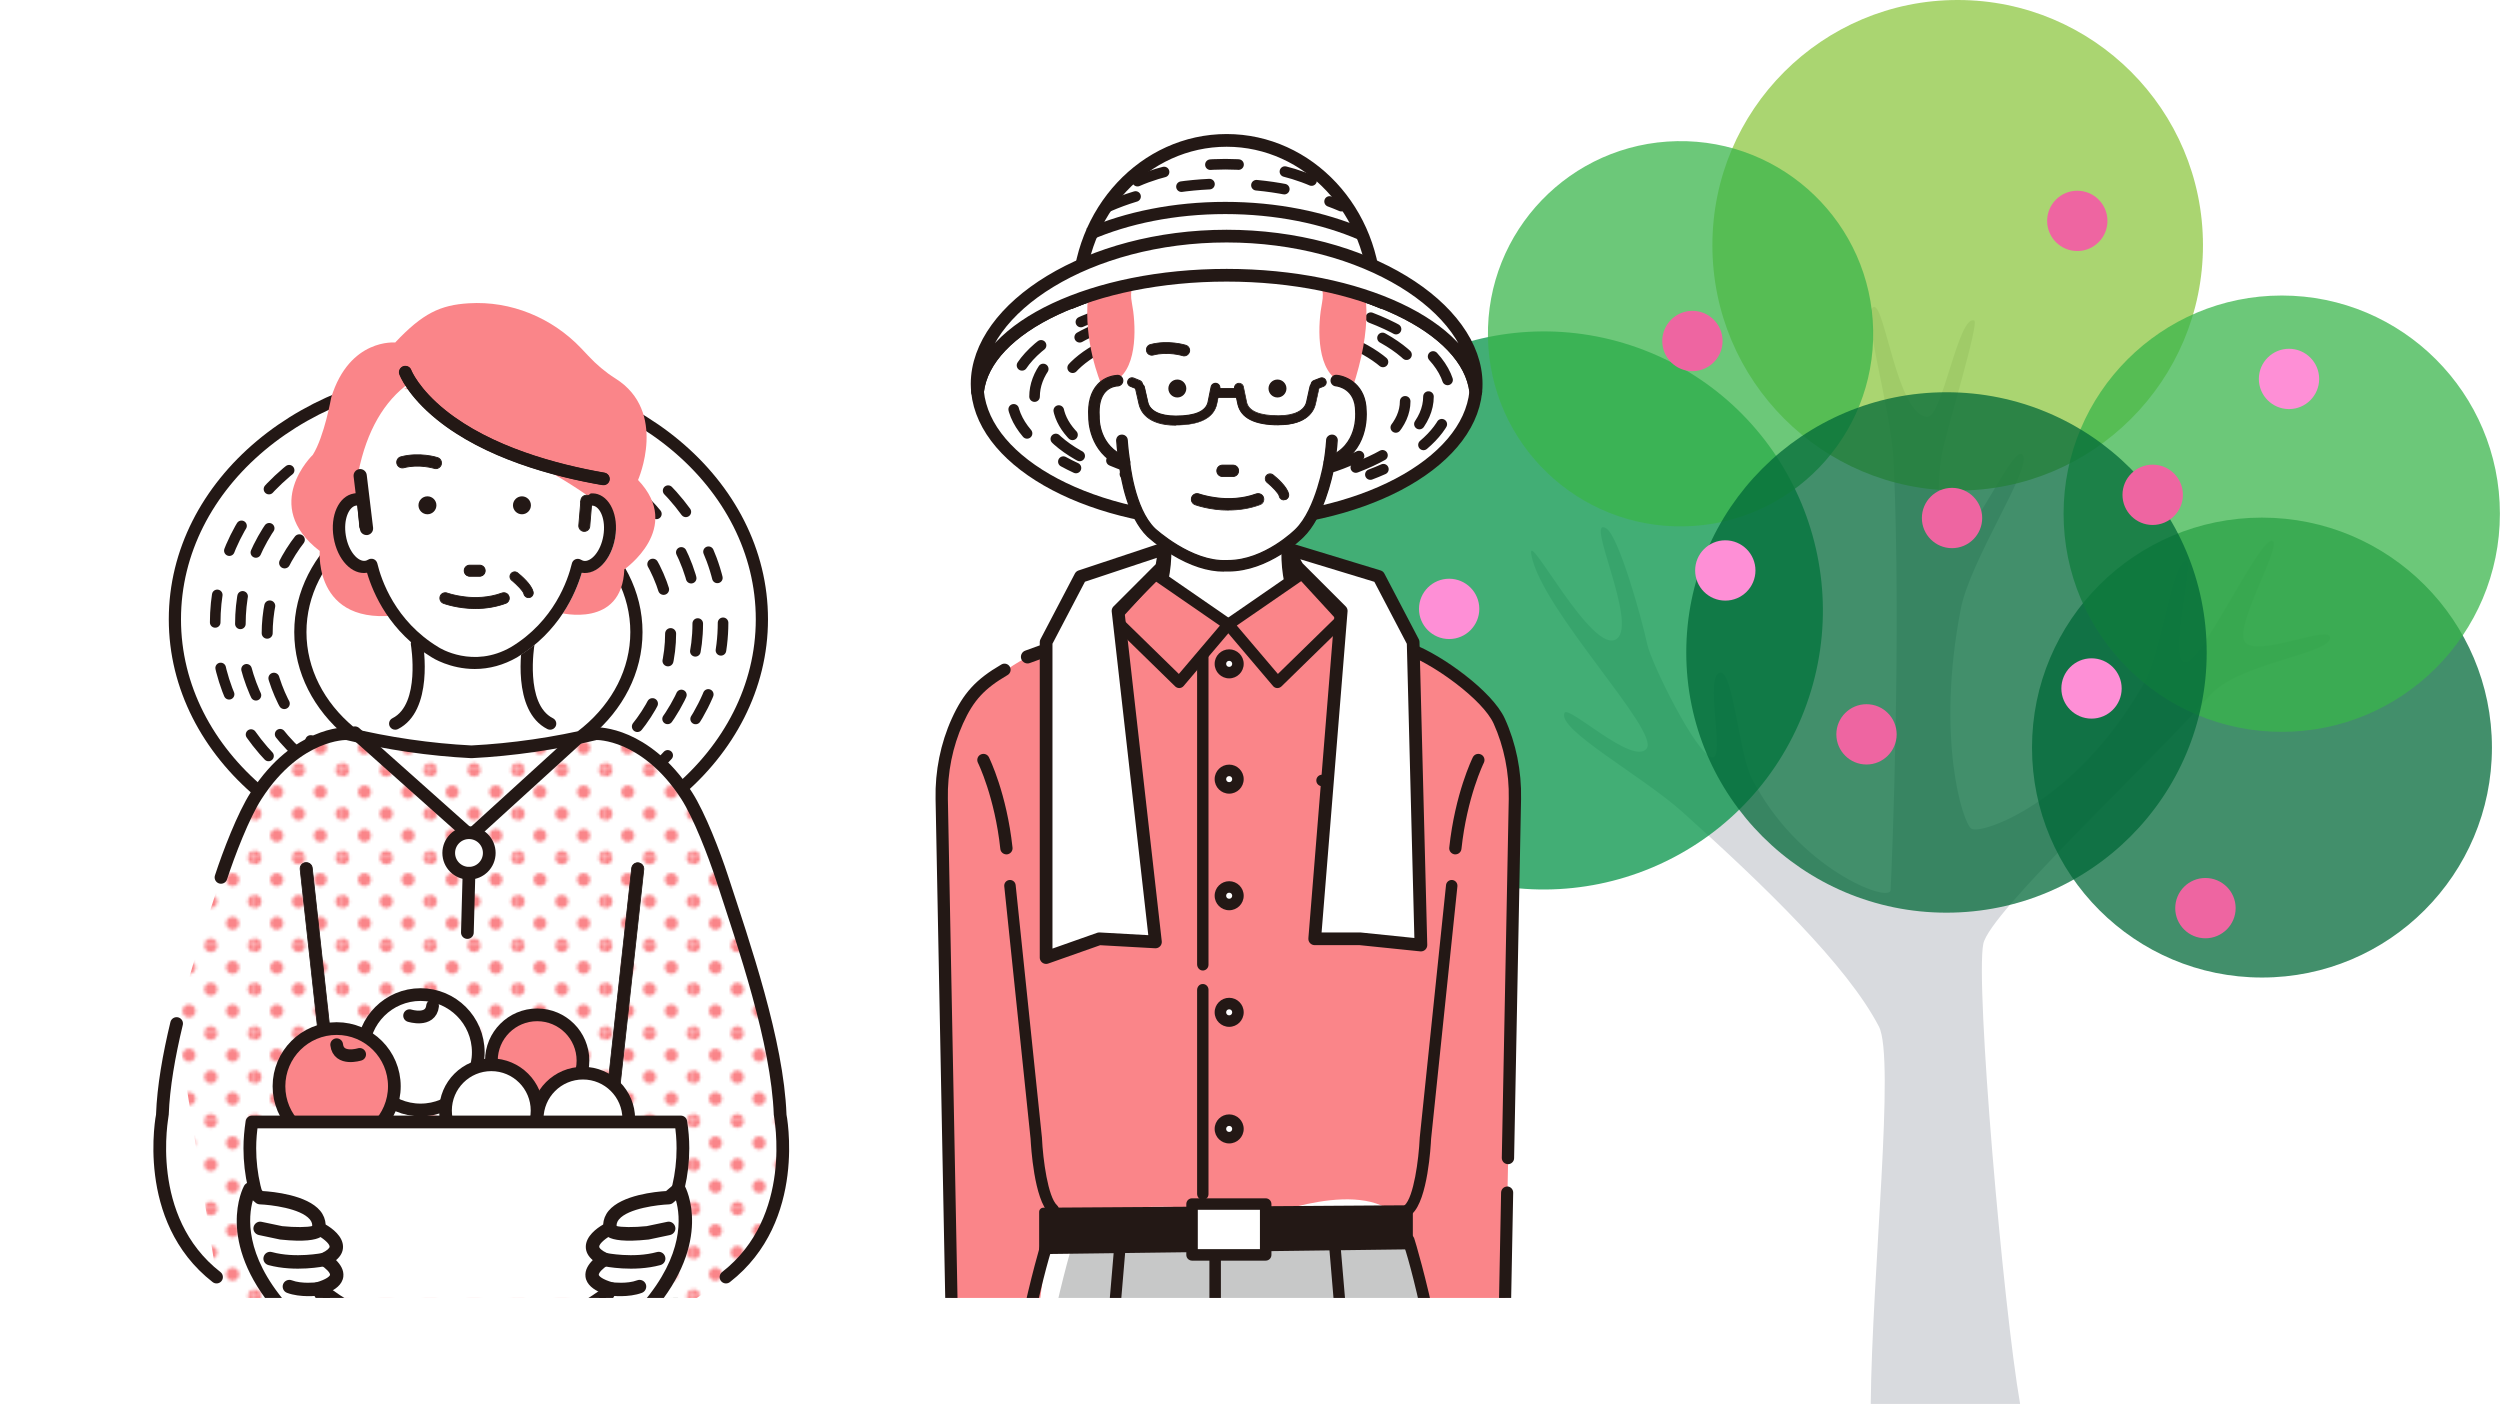 <?xml version="1.0" encoding="UTF-8"?><svg id="_レイヤー_2" xmlns="http://www.w3.org/2000/svg" xmlns:xlink="http://www.w3.org/1999/xlink" viewBox="0 0 247.87 139.21"><defs><style>.cls-1{fill:#009245;}.cls-2{stroke-width:1.21px;}.cls-2,.cls-3,.cls-4,.cls-5,.cls-6,.cls-7,.cls-8,.cls-9,.cls-10,.cls-11,.cls-12,.cls-13,.cls-14,.cls-15,.cls-16{stroke:#231815;}.cls-2,.cls-4,.cls-5,.cls-6,.cls-7,.cls-8,.cls-13,.cls-17,.cls-14,.cls-15,.cls-16{fill:none;}.cls-2,.cls-9,.cls-11{stroke-miterlimit:10;}.cls-18,.cls-3,.cls-10,.cls-11,.cls-12{fill:#fff;}.cls-3{stroke-width:1.21px;}.cls-3,.cls-4,.cls-5,.cls-6,.cls-7,.cls-8,.cls-10,.cls-12,.cls-13,.cls-14,.cls-15,.cls-16{stroke-linecap:round;stroke-linejoin:round;}.cls-19{fill:#8cc63f;}.cls-4{stroke-dasharray:0 0 2.91 4.84;}.cls-4,.cls-7,.cls-8,.cls-13,.cls-14,.cls-15,.cls-16{stroke-width:1.05px;}.cls-5{stroke-dasharray:0 0 2.72 4.53;stroke-width:1.09px;}.cls-6,.cls-9,.cls-10,.cls-11{stroke-width:1.26px;}.cls-20{fill:#dadbdb;}.cls-8{stroke-dasharray:0 0 2.79 4.66;}.cls-9,.cls-21{fill:#fa8589;}.cls-22{isolation:isolate;opacity:.74;}.cls-23{fill:#006837;}.cls-24{fill:#fe8fd6;}.cls-25{fill:#39b54a;}.cls-12{stroke-width:1.12px;}.cls-26{fill:#ee65a1;}.cls-27{clip-path:url(#clippath);}.cls-13{stroke-dasharray:0 0 2.74 4.56;}.cls-14{stroke-dasharray:0 0 2.8 4.66;}.cls-15{stroke-dasharray:0 0 2.75 4.59;}.cls-28{fill:#d8dade;}.cls-29{fill:#231815;}.cls-16{stroke-dasharray:0 0 2.74 4.56;}.cls-30{fill:#c7c8c8;}.cls-31{fill:url(#_新規パターンスウォッチ_7);}</style><clipPath id="clippath"><rect class="cls-17" y="4.84" width="167.2" height="123.85"/></clipPath><pattern id="_新規パターンスウォッチ_7" x="0" y="0" width="28.8" height="28.8" patternTransform="translate(-8187.54 -2698.95) scale(.3)" patternUnits="userSpaceOnUse" viewBox="0 0 28.8 28.8"><g><rect class="cls-17" x="0" y="0" width="28.8" height="28.8"/><path class="cls-21" d="M28.8,30.96c1.19,0,2.16-.97,2.16-2.16s-.97-2.16-2.16-2.16-2.16,.97-2.16,2.16,.97,2.16,2.16,2.16Z"/><path class="cls-21" d="M14.4,30.96c1.19,0,2.16-.97,2.16-2.16s-.97-2.16-2.16-2.16-2.16,.97-2.16,2.16,.97,2.16,2.16,2.16Z"/><path class="cls-21" d="M0,30.96c1.19,0,2.16-.97,2.16-2.16s-.97-2.16-2.16-2.16-2.16,.97-2.16,2.16,.97,2.16,2.16,2.16Z"/><path class="cls-21" d="M28.8,16.56c1.19,0,2.16-.97,2.16-2.16s-.97-2.16-2.16-2.16-2.16,.97-2.16,2.16,.97,2.16,2.16,2.16Z"/><path class="cls-21" d="M14.4,16.56c1.19,0,2.16-.97,2.16-2.16s-.97-2.16-2.16-2.16-2.16,.97-2.16,2.16,.97,2.16,2.16,2.16Z"/><path class="cls-21" d="M0,16.56c1.19,0,2.16-.97,2.16-2.16s-.97-2.16-2.16-2.16-2.16,.97-2.16,2.16,.97,2.16,2.16,2.16Z"/><path class="cls-21" d="M28.8,2.16c1.19,0,2.16-.97,2.16-2.16s-.97-2.16-2.16-2.16-2.16,.97-2.16,2.16,.97,2.16,2.16,2.16Z"/><path class="cls-21" d="M14.4,2.16c1.19,0,2.16-.97,2.16-2.16s-.97-2.16-2.16-2.16-2.16,.97-2.16,2.16,.97,2.16,2.16,2.16Z"/><path class="cls-21" d="M0,2.16c1.19,0,2.16-.97,2.16-2.16S1.19-2.16,0-2.16-2.16-1.19-2.16,0-1.19,2.16,0,2.16Z"/><path class="cls-21" d="M-14.4,2.16c1.19,0,2.16-.97,2.16-2.16s-.97-2.16-2.16-2.16-2.16,.97-2.16,2.16,.97,2.16,2.16,2.16Z"/><path class="cls-21" d="M-14.4,0"/><path class="cls-21" d="M7.2,23.76c1.19,0,2.16-.97,2.16-2.16s-.97-2.16-2.16-2.16-2.16,.97-2.16,2.16,.97,2.16,2.16,2.16Z"/><path class="cls-21" d="M21.6,23.76c1.19,0,2.16-.97,2.16-2.16s-.97-2.16-2.16-2.16-2.16,.97-2.16,2.16,.97,2.16,2.16,2.16Z"/><path class="cls-21" d="M7.2,9.36c1.19,0,2.16-.97,2.16-2.16s-.97-2.16-2.16-2.16-2.16,.97-2.16,2.16,.97,2.16,2.16,2.16Z"/><path class="cls-21" d="M21.6,9.36c1.19,0,2.16-.97,2.16-2.16s-.97-2.16-2.16-2.16-2.16,.97-2.16,2.16,.97,2.16,2.16,2.16Z"/><path class="cls-21" d="M-7.2,9.36c1.19,0,2.16-.97,2.16-2.16s-.97-2.16-2.16-2.16-2.16,.97-2.16,2.16,.97,2.16,2.16,2.16Z"/><path class="cls-21" d="M-7.2,7.2"/></g></pattern></defs><g id="_レイヤー_1-2"><g><path class="cls-28" d="M222.55,63.59c-1.02-1.66,4.07-10.08,2.65-9.98-1.42,.11-7.21,12.71-8.65,12-1.44-.71,1.14-10.2,.19-10.05-1.51,.24-2.37,9.04-4.33,12.45-6.73,11.68-16.02,14.78-16.95,14.15-.88-.58-3.53-9.05-1.05-21.79,.94-4.85,6.95-13.76,6.17-15.21-.84-1.55-5.1,8.68-6.65,8.18-2-.65-1.9-5.75-1.36-8.5,.43-2.21,3.7-12.85,3.17-13.06-1.57-.62-3.15,9.63-4.66,9.55-2.96-.16-4.18-11.04-5.28-10.9-1.38,.18,1.7,9.96,1.95,15.35,.77,17.06-.16,39.75-.3,42.47-.07,1.35-9.25-2.13-13.78-11.13-1.25-2.49-1.82-10.49-3.08-10.44-1.71,.07,.53,8.65-.85,8.4-1.56-.29-6.01-9.3-6.42-11.21-.55-2.59-2.82-10.71-4.06-11.48-2.21-1.37,3.14,9.35,1.05,10.94-2.39,1.82-9.01-11.2-8.48-8.31,1,5.46,12.78,17.47,11.43,19.2-1.35,1.73-7.75-4.35-8.14-3.54-.79,1.64,7.64,6.19,11.74,9.87,8,7.19,16.28,15.16,19.43,21.23,1.63,3.14-.69,24.5-.81,37.4,.02,0,.04,.01,.06,.02h14.75c-1.68-9.62-4.45-41.64-3.65-45.62,.62-3.12,16.43-17.77,22.48-24.63,2.83-3.21,11.68-4.04,11.91-5.67,.21-1.52-7.41,2.07-8.49,.3Z"/><g class="cls-22"><path class="cls-19" d="M194.1,0c-13.43,0-24.32,10.89-24.32,24.32s10.89,24.32,24.32,24.32,24.32-10.89,24.32-24.32S207.53,0,194.1,0Z"/></g><g class="cls-22"><path class="cls-23" d="M224.27,51.32c-12.59,0-22.8,10.21-22.8,22.8s10.21,22.8,22.8,22.8,22.8-10.21,22.8-22.8-10.21-22.8-22.8-22.8Z"/></g><g class="cls-22"><circle class="cls-1" cx="153.07" cy="60.53" r="27.66" transform="translate(38.57 178.78) rotate(-67.5)"/></g><g class="cls-22"><path class="cls-25" d="M226.23,29.3c-11.95,0-21.63,9.69-21.63,21.63s9.69,21.63,21.63,21.63,21.63-9.69,21.63-21.63-9.69-21.63-21.63-21.63Z"/></g><g class="cls-22"><circle class="cls-25" cx="166.62" cy="33.09" r="19.1" transform="translate(-.58 3.09) rotate(-1.06)"/></g><g class="cls-22"><path class="cls-23" d="M192.99,38.89c-14.25,0-25.8,11.55-25.8,25.8s11.55,25.8,25.8,25.8,25.8-11.55,25.8-25.8-11.55-25.8-25.8-25.8Z"/></g><path class="cls-26" d="M213.43,46.07c-1.65,0-2.99,1.34-2.99,2.99s1.34,2.99,2.99,2.99,3-1.34,3-2.99-1.34-2.99-3-2.99Z"/><path class="cls-26" d="M218.66,87.05c-1.65,0-2.99,1.34-2.99,2.99s1.34,2.99,2.99,2.99,3-1.34,3-2.99-1.34-2.99-3-2.99Z"/><path class="cls-26" d="M193.54,48.37c-1.65,0-2.99,1.34-2.99,2.99s1.34,2.99,2.99,2.99,2.99-1.34,2.99-2.99-1.34-2.99-2.99-2.99Z"/><path class="cls-26" d="M167.8,30.82c-1.65,0-2.99,1.34-2.99,2.99s1.34,2.99,2.99,2.99,2.99-1.34,2.99-2.99-1.34-2.99-2.99-2.99Z"/><path class="cls-26" d="M205.96,18.91c-1.65,0-2.99,1.34-2.99,2.99s1.34,2.99,2.99,2.99,2.99-1.34,2.99-2.99-1.34-2.99-2.99-2.99Z"/><path class="cls-26" d="M185.06,69.82c-1.65,0-2.99,1.34-2.99,2.99s1.34,2.99,2.99,2.99,2.99-1.34,2.99-2.99-1.34-2.99-2.99-2.99Z"/><path class="cls-24" d="M226.95,34.58c-1.65,0-2.99,1.34-2.99,2.99s1.34,2.99,2.99,2.99,2.99-1.34,2.99-2.99-1.34-2.99-2.99-2.99Z"/><path class="cls-24" d="M143.68,57.38c-1.65,0-2.99,1.34-2.99,2.99s1.34,2.99,2.99,2.99,2.99-1.34,2.99-2.99-1.34-2.99-2.99-2.99Z"/><path class="cls-24" d="M171.06,53.57c-1.65,0-2.99,1.34-2.99,2.99s1.34,2.99,2.99,2.99,2.99-1.34,2.99-2.99-1.34-2.99-2.99-2.99Z"/><path class="cls-24" d="M207.37,65.27c-1.65,0-2.99,1.34-2.99,2.99s1.34,2.99,2.99,2.99,2.99-1.34,2.99-2.99-1.34-2.99-2.99-2.99Z"/></g><g class="cls-27"><g><g><path class="cls-10" d="M121.62,27.28c-13.19,0-23.97,5.12-24.7,11.56,.73,7.22,11.5,12.95,24.7,12.95s23.97-5.73,24.7-12.95c-.73-6.45-11.5-11.56-24.7-11.56Z"/><g><path class="cls-7" d="M106.68,46.4c-.43-.2-.85-.41-1.25-.63"/><path class="cls-15" d="M101.83,42.97c-.98-1.15-1.51-2.39-1.51-3.7,0-5.57,9.73-10.08,21.74-10.08s21.74,4.51,21.74,10.08c0,2.34-1.72,4.49-4.59,6.2"/><path class="cls-7" d="M137.16,46.52c-.41,.19-.85,.36-1.29,.53"/></g><path class="cls-4" d="M141.63,39.32c0,5.01-8.76,9.08-19.57,9.08-25.98-.5-25.98-17.66,0-18.15,10.81,0,19.57,4.06,19.57,9.08h0Z"/><path class="cls-14" d="M139.32,39.79c0,4.42-7.73,8.01-17.27,8.01-22.91-.44-22.91-15.57,0-16.01,9.54,0,17.27,3.58,17.27,8.01h0Z"/><g><path class="cls-18" d="M124.81,71.13c3.25-.17,11.83-7.13,11.83-7.13l-8.47-4.63c-1.9-4.95-1.02-10.48-1.02-10.48l-5.56,3.4-5.56-3.4s.88,5.53-1.02,10.48l-6.28,3.27-1.64,.85s-1.03,2.62,2.22,2.79l2.36,1.62c4.14,1.91,6.16,2.21,6.2,2.21,.05,0,3.82,.15,3.87,.15l3.08,.88Z"/><path class="cls-29" d="M112.94,61.37c-.22,0-.44-.12-.54-.34-.15-.3-.03-.67,.27-.82,1.6-.8,2.08-2.91,2.21-4.54,.14-1.86-.14-3.53-.14-3.55-.06-.33,.17-.65,.5-.7,.33-.06,.65,.17,.7,.5,.05,.3,1.23,7.42-2.72,9.38-.09,.04-.18,.06-.27,.06Z"/><path class="cls-29" d="M130.24,61.64c-.09,0-.18-.02-.27-.06-3.95-1.97-2.77-9.08-2.72-9.38,.06-.33,.37-.55,.7-.5,.33,.06,.55,.37,.5,.7-.01,.07-1.08,6.52,2.06,8.09,.3,.15,.42,.51,.27,.82-.11,.21-.32,.34-.54,.34Z"/><path class="cls-18" d="M139.64,122.98l-16.7-.44v-.06l-1.15,.03-1.15-.03v.06l-16.7,.44s-4.5,15.09-3,21.09l2.39,27.64,.15,1.7,.2,2.3,.77,8.88,5.5,52.14s6,2,11-.5l-.19-22.25-.02-1.71-.02-1.53-.28-25.65,1.35-22.24,1.35,22.24-.5,51.14c5,2.5,11,.5,11,.5l4.81-46.13,.22-1.9,.13-1.13,.34-2.98,3.5-40.52c1.5-6-3-21.09-3-21.09Z"/><path class="cls-30" d="M139.64,122.98l-16.7-.44v-.06l-1.15,.03-1.15-.03v.06l-14.21,.44s-4.5,15.09-3,21.09l2.39,27.64,.15,1.7,.2,2.3,.77,8.88,5.5,52.14s3.51,2,8.51-.5l-.19-22.25-.02-1.71-.02-1.53-.28-25.65,1.35-22.24,1.35,22.24-.5,51.14c5,2.5,11,.5,11,.5l4.81-46.13,.22-1.9,.13-1.13,.34-2.98,3.5-40.52c1.5-6-3-21.09-3-21.09Z"/><path class="cls-21" d="M148.64,71.49c-.25-.54-.53-1.09-.84-1.61-.2-.36-.45-.74-.76-1.13-.01-.01-.02-.03-.03-.04-.02-.02-.04-.05-.06-.07-.35-.45-.74-.86-1.16-1.21-1.64-1.47-4.22-2.92-8.24-3.96l-3.8-1.9s-3.58,.36-11.95,.36-11.64-.36-11.64-.36l-3.8,1.9-2.84,1.07c-2.89,.65-7.5,4.58-8.58,6.96-1.1,2.42-1.61,5.06-1.56,7.72l1.28,66.14c3.8,3.04,6.28,1.33,6.28,1.33l2.98-24.31c6.95-4.98,21.09-1.63,21.09-1.63,0,0,10.65-4.36,13.91,.35,.11,.16,4.1,16.53,4,16.69l-.69,9.22s2.9,1.4,6.71-1.65l1.28-66.14c.05-2.66-.46-5.3-1.56-7.72Z"/><path class="cls-29" d="M100.43,146.18c-.75,.15-2.77,.33-5.18-1.16l-1.27-65.82c-.05-2.6,.47-5.18,1.5-7.46,1.04-2.3,2.12-3.47,4.42-4.81,.29-.17,.39-.54,.22-.83-.17-.29-.54-.39-.83-.22-2.53,1.47-3.77,2.83-4.92,5.36-1.11,2.44-1.67,5.21-1.61,7.98l1.28,66.14c0,.2,.11,.38,.27,.49,1.99,1.32,3.8,1.63,5.05,1.63,1.04,0,1.69-.21,1.75-.23,.2-.06,.34-.22,.4-.42l-1.09-.66Z"/><path class="cls-29" d="M149.45,117.64c-.34,0-.61,.26-.62,.6l-.52,26.78c-1.78,1.07-4.54,1.31-5.64,1.36l-1.06,.77c.07,.27,.31,.46,.59,.46,.18,0,4.53-.02,7.05-1.76,.16-.11,.26-.29,.26-.49l.52-27.11c0-.34-.26-.61-.6-.62Z"/><path class="cls-29" d="M149.51,115.42s0,0-.01,0c-.34,0-.6-.28-.6-.62l.69-35.6c.05-2.6-.47-5.18-1.5-7.46-1.07-2.36-5.83-5.77-8.37-6.73-.31-.12-.47-.47-.35-.78,.12-.31,.47-.47,.78-.35,2.78,1.06,7.8,4.62,9.05,7.37,1.11,2.44,1.67,5.2,1.61,7.98l-.69,35.6c0,.33-.28,.6-.61,.6Z"/><path class="cls-29" d="M144.3,84.71s-.04,0-.07,0c-.33-.04-.58-.34-.54-.67,.58-5.37,2.27-8.81,2.34-8.96,.15-.3,.51-.42,.82-.27,.3,.15,.42,.51,.27,.82-.02,.03-1.67,3.4-2.22,8.54-.03,.31-.3,.54-.6,.54Z"/><path class="cls-29" d="M100.62,140.85s-.09,0-.14-.02l-4.28-1.01c-.33-.08-.53-.41-.45-.73,.08-.33,.41-.53,.73-.45l4.28,1.01c.33,.08,.53,.41,.45,.73-.07,.28-.32,.47-.59,.47Z"/><path class="cls-29" d="M144.49,140.63c-.29,0-.55-.21-.6-.51-.05-.33,.18-.64,.51-.69l4.06-.63c.33-.05,.64,.18,.69,.51,.05,.33-.18,.64-.51,.69l-4.06,.63s-.06,0-.09,0Z"/><g><polygon class="cls-21" points="129.09 56.88 121.79 61.92 126.66 67.65 133.16 61.3 129.09 56.88"/><path class="cls-29" d="M126.66,68.22s-.02,0-.03,0c-.16,0-.31-.08-.41-.2l-4.87-5.74c-.1-.12-.15-.28-.13-.44,.02-.16,.11-.3,.24-.39l7.3-5.04c.23-.16,.55-.13,.74,.08l4.07,4.43c.21,.23,.2,.58-.02,.79l-6.5,6.35c-.11,.1-.25,.16-.4,.16Zm-4.03-6.19l4.07,4.79,5.67-5.54-3.36-3.66-6.38,4.4Z"/></g><path class="cls-29" d="M101.88,65.78c-.27,0-.52-.17-.62-.43-.12-.34,.05-.72,.39-.84l6.84-2.49c.34-.12,.72,.05,.84,.39,.12,.34-.05,.72-.39,.84l-6.84,2.49c-.07,.03-.15,.04-.22,.04Z"/><path class="cls-29" d="M139.36,64.88c-.08,0-.16-.02-.24-.05l-4.28-1.71c-.34-.13-.5-.52-.37-.85,.13-.34,.52-.5,.85-.37l4.28,1.71c.34,.13,.5,.52,.37,.85-.1,.26-.35,.41-.61,.41Z"/><path class="cls-29" d="M119.18,96.22c-.29-.04-.49-.32-.49-.61V63.07c0-.28,.19-.55,.47-.59,.36-.06,.66,.22,.66,.56v32.62c0,.34-.3,.61-.65,.56Z"/><path class="cls-29" d="M119.18,118.97c-.29-.04-.49-.32-.49-.61v-20.2c0-.28,.19-.55,.47-.59,.36-.06,.66,.22,.66,.56v20.27c0,.34-.3,.61-.65,.56Z"/><path class="cls-29" d="M139.94,76.81h-8.86c-.31,0-.57,.25-.57,.57s.25,.57,.57,.57h8.86c.31,0,.57-.25,.57-.57s-.25-.57-.57-.57Z"/><path class="cls-29" d="M104.09,181.31c-.31,0-.58-.24-.61-.56l-3.16-36.58c-1.49-6.13,2.85-20.91,3.03-21.41,.09-.23,.31-.39,.55-.39l16.44-.43c.09-.05,.19-.07,.3-.07l1.14,.03,1.14-.03c.1,0,.2,.02,.3,.07l16.44,.43c.25,0,.47,.16,.55,.39,.19,.5,4.53,15.28,3.03,21.41l-1.94,22.5c-.03,.33-.32,.58-.66,.55-.33-.03-.58-.32-.55-.66l1.95-22.54s0-.06,.02-.1c1.29-5.16-2.1-18.27-2.84-20.35l-16.29-.43c-.08,0-.16-.02-.23-.05l-.89,.02s-.02,0-.03,0l-.89-.02c-.07,.03-.15,.05-.23,.05l-16.29,.43c-.74,2.08-4.13,15.19-2.84,20.35,0,.03,.01,.06,.02,.1l3.17,36.63c.03,.33-.22,.63-.55,.66-.02,0-.04,0-.05,0Z"/><g><polygon class="cls-29" points="103.44 120.16 139.65 119.92 139.65 123.45 103.44 123.92 103.44 120.16"/><path class="cls-29" d="M103.44,124.33c-.11,0-.22-.04-.29-.12-.08-.08-.12-.19-.12-.3v-3.75c0-.23,.19-.42,.42-.42l36.21-.24c.11,0,.22,.04,.3,.12,.08,.08,.12,.19,.12,.3v3.53c0,.23-.18,.42-.41,.42l-36.21,.47h0Zm.42-3.76v2.91l35.37-.46v-2.69l-35.37,.24Z"/></g><g><rect class="cls-18" x="118.19" y="119.38" width="7.3" height="5.04"/><path class="cls-29" d="M125.49,124.99h-7.3c-.31,0-.57-.25-.57-.57v-5.04c0-.31,.25-.57,.57-.57h7.3c.31,0,.57,.25,.57,.57v5.04c0,.31-.25,.57-.57,.57Zm-6.73-1.14h6.16v-3.9h-6.16v3.9Z"/></g><path class="cls-29" d="M110.57,164.25c-.3,0-.55-.23-.57-.53l-1.22-20.16s0-.06,0-.08l1.74-20.47c.03-.31,.3-.54,.61-.52,.31,.03,.54,.3,.52,.61l-1.73,20.43,1.21,20.12c.02,.31-.22,.58-.53,.6-.01,0-.02,0-.03,0Z"/><path class="cls-29" d="M132.82,164.25s-.02,0-.03,0c-.31-.02-.55-.29-.53-.6l1.21-20.12-1.73-20.43c-.03-.31,.21-.59,.52-.61,.32-.03,.59,.21,.61,.52l1.74,20.47s0,.06,0,.08l-1.22,20.16c-.02,.3-.27,.53-.57,.53Z"/><path class="cls-29" d="M120.48,138c-.31,0-.57-.25-.57-.57v-12.47c0-.31,.25-.57,.57-.57s.57,.25,.57,.57v12.47c0,.31-.25,.57-.57,.57Z"/><path class="cls-29" d="M139.65,120.49c-.15,0-.31-.06-.42-.18-.21-.23-.2-.59,.03-.8,.91-.83,1.4-4.52,1.5-6.65,0-.01,0-.02,0-.03l2.61-25.07c.03-.31,.31-.54,.62-.51,.31,.03,.54,.31,.51,.62l-2.61,25.05c-.03,.69-.33,6.01-1.87,7.42-.11,.1-.25,.15-.38,.15Z"/><path class="cls-29" d="M99.78,84.71s.04,0,.07,0c.33-.04,.58-.34,.54-.67-.58-5.37-2.27-8.81-2.34-8.96-.15-.3-.51-.42-.82-.27-.3,.15-.42,.51-.27,.82,.02,.03,1.67,3.4,2.22,8.54,.03,.31,.3,.54,.6,.54Z"/><path class="cls-29" d="M104.43,120.49c-.14,0-.27-.05-.38-.15-1.54-1.41-1.83-6.73-1.87-7.42l-2.61-25.05c-.03-.31,.19-.59,.51-.62,.31-.03,.59,.19,.62,.51l2.61,25.07s0,.02,0,.03c.1,2.13,.59,5.81,1.5,6.65,.23,.21,.25,.57,.03,.8-.11,.12-.27,.18-.42,.18Z"/><g><path class="cls-18" d="M122.74,65.82c0,.48-.39,.87-.87,.87s-.87-.39-.87-.87,.39-.87,.87-.87,.87,.39,.87,.87Z"/><path class="cls-29" d="M121.87,67.26c-.79,0-1.44-.64-1.44-1.44s.65-1.44,1.44-1.44,1.44,.64,1.44,1.44-.65,1.44-1.44,1.44Zm0-1.74c-.17,0-.3,.13-.3,.3s.13,.3,.3,.3,.3-.13,.3-.3-.13-.3-.3-.3Z"/></g><g><path class="cls-18" d="M122.74,77.25c0,.48-.39,.87-.87,.87s-.87-.39-.87-.87,.39-.87,.87-.87,.87,.39,.87,.87Z"/><path class="cls-29" d="M121.87,78.69c-.79,0-1.44-.64-1.44-1.44s.65-1.44,1.44-1.44,1.44,.64,1.44,1.44-.65,1.44-1.44,1.44Zm0-1.74c-.17,0-.3,.13-.3,.3s.13,.3,.3,.3,.3-.13,.3-.3-.13-.3-.3-.3Z"/></g><g><circle class="cls-18" cx="121.87" cy="88.81" r=".87"/><path class="cls-29" d="M121.87,90.25c-.79,0-1.44-.64-1.44-1.44s.65-1.44,1.44-1.44,1.44,.64,1.44,1.44-.65,1.44-1.44,1.44Zm0-1.74c-.17,0-.3,.13-.3,.3s.13,.3,.3,.3,.3-.13,.3-.3-.13-.3-.3-.3Z"/></g><g><path class="cls-18" d="M122.74,100.37c0,.48-.39,.87-.87,.87s-.87-.39-.87-.87,.39-.87,.87-.87,.87,.39,.87,.87Z"/><path class="cls-29" d="M121.87,101.81c-.79,0-1.44-.64-1.44-1.44s.65-1.44,1.44-1.44,1.44,.64,1.44,1.44-.65,1.44-1.44,1.44Zm0-1.74c-.17,0-.3,.13-.3,.3s.13,.3,.3,.3,.3-.13,.3-.3-.13-.3-.3-.3Z"/></g><g><circle class="cls-18" cx="121.87" cy="111.93" r=".87"/><path class="cls-29" d="M121.87,113.37c-.79,0-1.44-.64-1.44-1.44s.65-1.44,1.44-1.44,1.44,.64,1.44,1.44-.65,1.44-1.44,1.44Zm0-1.74c-.17,0-.3,.13-.3,.3s.13,.3,.3,.3,.3-.13,.3-.3-.13-.3-.3-.3Z"/></g><g><polygon class="cls-21" points="114.49 56.88 121.79 61.92 116.92 67.65 110.42 61.3 114.49 56.88"/><path class="cls-29" d="M116.92,68.22c-.15,0-.29-.06-.4-.16l-6.5-6.35c-.22-.21-.23-.57-.02-.79l4.07-4.43c.19-.21,.51-.24,.74-.08l7.3,5.04c.13,.09,.22,.23,.24,.39,.02,.16-.03,.32-.13,.44l-4.87,5.74c-.1,.12-.25,.19-.41,.2,0,0-.02,0-.03,0Zm-5.71-6.94l5.67,5.54,4.07-4.79-6.38-4.4-3.36,3.66Z"/></g><path class="cls-21" d="M133.91,25.29c-2.01-2.92-5.24-3.44-6.11-3.52-2.63-2.99-6.3-3.94-10.36-2.67-4.96,1.56-9.16,6.09-9.57,10.33-.43,4.5,1.18,8.35,1.37,8.8,.96,3.69,1.09,4.53,1.1,4.57,.01,.09,.06,.18,.12,.25l8.52,9.28c.09,.1,.22,.15,.35,.15,.09,0,.17-.02,.25-.07l8.14-5.05c.1-.06,.17-.15,.2-.26,.65-2,3.77-5.95,4.02-6.27,.14-.14,.38-.3,.64-.47,.69-.46,1.54-1.04,1.52-1.89,1.91-5.77,1.84-10.2-.21-13.18Z"/><path class="cls-18" d="M132.6,37.69c-2.18-1.36-1.91-5.71-1.52-7.68,.92-4.66-6.76-4.71-9.43-4.65-2.66-.07-10.35-.02-9.43,4.65,.39,1.97,.65,6.31-1.52,7.68-.44-.16-2.1-.51-1.88,3.11,0,0,.51,5.47,2.67,5.01,0,0-.06,4.33,2.16,6.49,0,0,4.24,3.99,8,3.79,3.76,.2,7.7-3.55,7.7-3.55,2.22-2.17,2.46-6.73,2.46-6.73,2.16,.46,2.67-5.01,2.67-5.01,.22-3.62-1.44-3.26-1.88-3.11Z"/><g><path class="cls-29" d="M121.33,56.61c-1.57,0-3.29-.56-5.12-1.66-1.44-.87-2.39-1.76-2.43-1.79-2.03-1.98-2.63-5.86-2.77-6.99-3-1.35-3.06-4.45-3.05-4.82-.09-1.41,.21-2.5,.9-3.23,.83-.88,1.9-.88,1.95-.89,.28,0,.51,.23,.51,.51,0,.28-.23,.51-.51,.51-.03,0-.7,.02-1.21,.57-.48,.52-.69,1.35-.61,2.47,0,.02,0,.04,0,.06,0,.12-.09,2.9,2.69,3.98,.18,.07,.31,.24,.32,.43,0,.05,.43,4.64,2.49,6.65,.03,.03,3.64,3.35,7.14,3.17,.01,0,.02,0,.04,0,.03,0,.07,0,.1,0,3.6,0,6.68-3.05,6.71-3.08,2.08-2.03,2.83-6.72,2.84-6.77,.03-.19,.16-.34,.34-.4,3.09-1.09,2.78-4.44,2.77-4.48,0-.02,0-.04,0-.05,0-2.28-1.77-2.53-1.97-2.56-.28-.03-.48-.28-.46-.56,.03-.28,.27-.49,.55-.46,1,.09,2.89,.96,2.9,3.55,.03,.39,.2,4.02-3.17,5.41-.21,1.12-1.06,5.07-3.08,7.04-.13,.13-3.4,3.38-7.42,3.38-.03,0-.07,0-.1,0-.11,0-.22,0-.33,0Z"/><path class="cls-29" d="M121.33,56.68c-1.58,0-3.32-.56-5.15-1.67-1.41-.85-2.34-1.71-2.44-1.8-2.02-1.97-2.64-5.8-2.79-6.99-3.01-1.38-3.06-4.52-3.06-4.87-.09-1.43,.22-2.53,.92-3.28,.79-.84,1.8-.9,1.99-.91,.32,0,.58,.26,.58,.58,0,.32-.26,.57-.58,.58-.03,0-.67,.02-1.16,.55-.47,.51-.67,1.32-.6,2.42,0,.02,0,.04,0,.07,0,.12-.09,2.85,2.65,3.91,.2,.08,.35,.27,.37,.49,0,.05,.44,4.63,2.47,6.61,.03,.03,3.63,3.33,7.09,3.15,.01,0,.03,0,.04,0h.1c3.59,0,6.63-3.03,6.66-3.06,2.04-1.99,2.81-6.69,2.82-6.73,.03-.21,.18-.39,.38-.46,3.04-1.07,2.73-4.37,2.73-4.41,0-.02,0-.04,0-.06,0-2.22-1.72-2.47-1.91-2.49-.32-.03-.55-.32-.52-.63,.03-.32,.31-.55,.63-.52,1.02,.1,2.95,.98,2.96,3.62,.03,.41,.2,4.05-3.18,5.45-.23,1.2-1.09,5.09-3.09,7.04-.14,.14-3.42,3.4-7.47,3.4h-.1c-.1,0-.21,0-.32,0h0Zm-10.53-19.39c-.19,0-1.15,.06-1.9,.86-.67,.72-.97,1.79-.88,3.18,0,.35,.04,3.43,3.01,4.77,.02,0,.04,.03,.04,.05,.14,1.14,.74,4.99,2.75,6.95,.1,.09,1.03,.94,2.42,1.78,1.81,1.1,3.53,1.65,5.09,1.65h0c.11,0,.22,0,.32,0h.11c4,0,7.24-3.22,7.38-3.36,2-1.95,2.85-5.86,3.06-7.01,0-.02,.02-.04,.04-.05,3.32-1.36,3.16-4.94,3.13-5.34,0-2.55-1.86-3.4-2.83-3.49-.24-.02-.46,.16-.48,.4-.02,.24,.15,.46,.4,.49,.21,.02,2.03,.28,2.03,2.62,0,.02,0,.03,0,.05,0,.03,.33,3.44-2.82,4.55-.15,.05-.27,.19-.29,.35-.03,.19-.78,4.78-2.86,6.81-.03,.03-3.11,3.1-6.75,3.1h-.1s-.02,0-.03,0c-3.51,.19-7.15-3.15-7.19-3.18-1.08-1.05-1.7-2.81-2.03-4.09-.37-1.43-.48-2.59-.48-2.6-.01-.17-.13-.31-.28-.37-2.83-1.1-2.74-3.93-2.73-4.05,0-.02,0-.03,0-.05-.08-1.14,.14-1.99,.63-2.52,.54-.58,1.23-.6,1.26-.6,.24,0,.44-.2,.44-.44,0-.12-.05-.23-.13-.31-.08-.08-.2-.13-.31-.13Z"/></g><g><path class="cls-29" d="M125.01,25.09s-.06,.02-.08,.02c-.29,.06-.57-.13-.63-.41,0-.02-.22-1.02-.84-1.98-.79-1.23-1.85-1.84-3.16-1.82-.29,0-.53-.23-.54-.52,0-.29,.23-.53,.52-.54,3.23-.04,4.72,3.02,5.05,4.65,.05,.26-.09,.51-.33,.6Z"/><path class="cls-29" d="M124.82,25.17c-.27,0-.51-.19-.56-.46,0-.04-.22-1.01-.83-1.96-.77-1.2-1.8-1.8-3.07-1.8-.02,0-.04,0-.06,0-.31,0-.57-.25-.57-.57,0-.15,.06-.3,.16-.41,.11-.11,.25-.17,.4-.17,.02,0,.05,0,.07,0,3.21,0,4.69,3.06,5.03,4.69,.06,.28-.09,.55-.36,.65h0s-.06,.02-.09,.03c-.04,0-.08,.01-.12,.01Zm.19-.08h0Zm-4.66-4.24c1.3,0,2.35,.62,3.14,1.84,.62,.96,.84,1.95,.85,1.99,.05,.26,.31,.43,.58,.38,.03,0,.05-.01,.08-.02h0c.22-.09,.35-.32,.3-.55-.33-1.6-1.79-4.62-4.94-4.62-.02,0-.04,0-.07,0-.13,0-.25,.05-.34,.15-.09,.09-.14,.22-.14,.35,0,.13,.05,.25,.15,.34,.09,.09,.21,.14,.35,.14,.02,0,.04,0,.05,0Z"/></g><g><path class="cls-29" d="M121.02,24.98s-.04,.02-.07,.02c-.28,.07-.57-.11-.64-.39-.03-.13-.81-2.98-4.81-2.27-.29,.05-.56-.14-.62-.43-.05-.29,.14-.56,.43-.62,4.01-.71,5.69,1.69,6.02,3.06,.06,.26-.08,.53-.32,.62Z"/><path class="cls-29" d="M120.83,25.06c-.26,0-.49-.18-.56-.44-.03-.12-.79-2.94-4.76-2.23-.31,.06-.61-.15-.67-.47-.06-.31,.15-.61,.47-.67,4.04-.72,5.74,1.71,6.07,3.09,.07,.28-.08,.57-.35,.67h0s-.05,.02-.07,.02c-.04,.01-.09,.02-.14,.02Zm-4.11-2.87c2.98,0,3.61,2.3,3.64,2.41,.06,.26,.33,.42,.59,.36,.02,0,.04-.01,.06-.02h0c.23-.09,.36-.33,.3-.57-.33-1.36-2-3.73-5.97-3.03-.26,.05-.44,.3-.39,.57,.05,.26,.3,.44,.57,.39,.44-.08,.85-.11,1.22-.11Z"/></g><g><path class="cls-29" d="M127.55,38.52c0,.49-.4,.89-.89,.89s-.89-.4-.89-.89,.4-.89,.89-.89,.89,.4,.89,.89Z"/><path class="cls-29" d="M117.62,38.52c0,.49-.4,.89-.89,.89s-.89-.4-.89-.89,.4-.89,.89-.89,.89,.4,.89,.89Z"/><g><path class="cls-29" d="M117.57,34.23c-.07-.02-1.74-.54-3.51-.07-.29,.08-.46,.37-.38,.66,.08,.29,.37,.46,.66,.38,1.45-.39,2.88,.05,2.91,.06,.05,.02,.11,.03,.16,.03,.23,0,.44-.15,.51-.38,.09-.28-.07-.59-.35-.68Z"/><path class="cls-29" d="M117.41,35.33c-.06,0-.12,0-.18-.03-.01,0-1.43-.44-2.88-.06-.31,.08-.63-.1-.71-.41-.08-.31,.1-.63,.41-.71,1.79-.47,3.47,.05,3.54,.07h0c.31,.1,.48,.43,.38,.73-.08,.24-.3,.41-.56,.41Zm-1.78-.33c.92,0,1.62,.22,1.63,.22,.05,.02,.1,.02,.15,.02,.22,0,.41-.14,.47-.35,.08-.26-.06-.54-.32-.62-.07-.02-1.73-.54-3.49-.07-.13,.03-.24,.12-.3,.23-.07,.11-.08,.25-.05,.38,.07,.26,.34,.42,.61,.35,.45-.12,.89-.16,1.3-.16Z"/></g></g><g><path class="cls-29" d="M125.28,49.31c-.11-.29-.43-.44-.73-.34-2.82,1.03-5.64,.01-5.67,0-.29-.11-.62,.04-.73,.33-.11,.29,.04,.62,.33,.73,.09,.03,1.47,.54,3.32,.54,.96,0,2.04-.13,3.13-.54,.29-.11,.44-.43,.34-.73Z"/><path class="cls-29" d="M121.81,50.62c-1.87,0-3.28-.52-3.34-.54-.15-.06-.27-.17-.34-.32-.07-.15-.07-.31-.02-.47,.12-.31,.47-.47,.78-.36,.12,.04,2.87,1.01,5.64,0,.32-.11,.67,.05,.78,.36,.12,.32-.05,.67-.36,.78-.98,.36-2.03,.54-3.15,.54Zm-3.12-1.63c-.21,0-.41,.13-.49,.34-.05,.13-.04,.27,.01,.4,.06,.13,.16,.22,.29,.27,.06,.02,1.45,.54,3.31,.54,1.1,0,2.15-.18,3.12-.53,.27-.1,.41-.4,.31-.67h0c-.1-.27-.4-.41-.67-.31-2.79,1.02-5.58,.04-5.7,0-.06-.02-.12-.03-.18-.03Z"/></g><g><path class="cls-29" d="M122.24,47.25h-1.03c-.31,0-.57-.25-.57-.57s.25-.57,.57-.57h1.03c.31,0,.57,.25,.57,.57s-.25,.57-.57,.57Z"/><path class="cls-29" d="M122.24,47.29h-1.03c-.34,0-.61-.27-.61-.61s.27-.61,.61-.61h1.03c.34,0,.61,.27,.61,.61s-.27,.61-.61,.61Zm-1.03-1.13c-.29,0-.52,.23-.52,.52s.23,.52,.52,.52h1.03c.29,0,.52-.23,.52-.52s-.23-.52-.52-.52h-1.03Z"/></g><g><path class="cls-29" d="M127.3,49.57c-.22,0-.42-.16-.46-.38-.05-.27-.67-.92-1.21-1.35-.2-.16-.24-.46-.07-.66,.16-.2,.46-.24,.66-.07,.33,.26,1.4,1.17,1.55,1.9,.05,.26-.11,.51-.37,.56-.03,0-.06,0-.09,0Z"/><path class="cls-29" d="M127.3,49.61c-.25,0-.46-.17-.51-.42-.05-.26-.67-.91-1.19-1.33-.22-.18-.26-.5-.08-.73,.18-.22,.5-.26,.73-.08,.33,.26,1.41,1.18,1.56,1.93,.06,.28-.13,.55-.41,.61-.03,0-.07,0-.1,0Zm-1.38-2.57c-.13,0-.25,.06-.34,.16-.15,.18-.12,.46,.07,.6,.54,.43,1.17,1.09,1.22,1.38,.05,.23,.27,.38,.51,.34,.23-.05,.38-.27,.34-.5-.14-.72-1.21-1.62-1.53-1.88-.08-.06-.17-.09-.27-.09Z"/></g><g><path class="cls-29" d="M111.48,46.32c-.25,0-.47-.18-.5-.43-.19-1.2-.25-2.16-.25-2.2-.02-.28,.2-.52,.48-.54,.28-.02,.52,.2,.54,.48,0,0,.06,.95,.24,2.1,.04,.28-.15,.54-.43,.58-.03,0-.05,0-.08,0Z"/><path class="cls-29" d="M111.48,46.39c-.29,0-.53-.21-.57-.49-.19-1.23-.25-2.2-.25-2.2,0-.15,.04-.3,.14-.42,.1-.12,.24-.18,.4-.19,.15-.01,.3,.04,.42,.14,.12,.1,.19,.24,.2,.4,0,0,.06,.95,.24,2.1,.05,.32-.17,.61-.48,.66-.03,0-.06,0-.09,0Zm-.24-3.17s-.02,0-.03,0c-.12,0-.23,.06-.31,.15-.08,.09-.12,.2-.11,.32,0,0,.06,.97,.25,2.19,.04,.24,.26,.41,.51,.37,.24-.04,.41-.27,.37-.51-.18-1.16-.24-2.11-.24-2.11,0-.12-.06-.23-.15-.3-.08-.07-.18-.11-.29-.11Z"/></g><g><path class="cls-29" d="M131.81,46.32s-.05,0-.08,0c-.28-.04-.47-.31-.43-.58,.18-1.16,.24-2.1,.24-2.1,.02-.28,.26-.5,.54-.48,.28,.02,.5,.26,.48,.54,0,.04-.06,.99-.25,2.2-.04,.25-.26,.43-.5,.43Z"/><path class="cls-29" d="M131.81,46.39s-.06,0-.09,0c-.15-.02-.29-.11-.38-.23-.09-.12-.13-.28-.1-.43,.18-1.15,.24-2.09,.24-2.1,0-.16,.08-.3,.2-.4,.12-.1,.27-.15,.42-.14,.15,0,.3,.08,.4,.19,.1,.12,.15,.26,.14,.42,0,0-.06,.98-.25,2.2-.04,.28-.28,.49-.57,.49Zm.24-3.17c-.11,0-.21,.04-.29,.11-.09,.08-.14,.19-.15,.31,0,0-.06,.96-.24,2.11-.02,.12,.01,.23,.08,.33,.07,.1,.17,.16,.29,.18,.25,.04,.47-.13,.51-.37,.19-1.22,.25-2.18,.25-2.19,0-.12-.03-.23-.11-.32-.08-.09-.19-.14-.31-.15,0,0-.02,0-.03,0Z"/></g><g><g><path class="cls-29" d="M122.76,39.4h-2.25c-.24,0-.44-.21-.44-.45,0-.24,.2-.44,.44-.44h2.25c.24,0,.44,.21,.44,.45,0,.24-.2,.44-.44,.44Z"/><path class="cls-29" d="M122.76,39.45h-2.25c-.27,0-.48-.23-.48-.49,0-.27,.22-.48,.48-.48h2.25c.13,0,.25,.06,.34,.15,.09,.09,.14,.21,.14,.34,0,.27-.22,.48-.48,.48Zm0-.09h0c.22,0,.39-.18,.39-.39,0-.11-.04-.2-.11-.28-.07-.07-.17-.12-.28-.12h-2.25s0,0,0,0c-.22,0-.39,.18-.39,.39,0,.22,.18,.39,.39,.4h2.25s0,0,0,0Z"/></g><g><path class="cls-29" d="M130.43,38.58c-.17,0-.34-.11-.41-.28-.09-.23,.02-.48,.25-.57l.62-.24c.23-.09,.48,.02,.57,.25,.09,.23-.02,.48-.25,.57l-.62,.24c-.05,.02-.11,.03-.16,.03Z"/><path class="cls-29" d="M130.43,38.63h0c-.2,0-.37-.12-.45-.31-.1-.25,.02-.53,.27-.63l.62-.24c.12-.05,.25-.05,.37,0,.12,.05,.21,.15,.26,.27,.05,.12,.05,.25,0,.37s-.15,.21-.27,.26l-.62,.24c-.06,.02-.12,.03-.18,.03Zm0-.09h0s.1,0,.15-.03l.62-.24c.1-.04,.17-.11,.22-.21,.04-.1,.04-.2,0-.3-.04-.1-.11-.17-.21-.22-.1-.04-.2-.04-.3,0l-.62,.24c-.2,.08-.3,.31-.22,.51,.06,.15,.2,.25,.37,.25h0Z"/></g><g><path class="cls-29" d="M116.58,42.15c-2.87,0-3.5-1.45-3.64-2.07l-.34-1.5c-.05-.24,.1-.48,.34-.54,.24-.05,.48,.1,.54,.34l.34,1.5c.2,.87,1.2,1.37,2.76,1.37,0,0,.01,0,.02,0,1.9,0,2.96-.46,3.17-1.35l.31-1.53c.05-.24,.29-.4,.53-.35,.24,.05,.4,.29,.35,.53l-.32,1.54c-.32,1.36-1.68,2.05-4.05,2.06h-.02Z"/><path class="cls-29" d="M116.6,42.2h-.02c-2.9,0-3.54-1.47-3.69-2.11l-.34-1.5c-.06-.27,.11-.53,.37-.59,.13-.03,.26,0,.37,.06,.11,.07,.19,.18,.22,.31l.34,1.5c.19,.85,1.18,1.33,2.72,1.33h.02c1.87,0,2.92-.45,3.13-1.32l.31-1.53c.05-.27,.32-.44,.58-.39,.13,.03,.24,.1,.31,.21,.07,.11,.1,.24,.07,.37l-.32,1.54c-.32,1.38-1.7,2.09-4.09,2.09Zm-3.56-4.12s-.06,0-.09,.01c-.22,.05-.36,.27-.31,.49l.34,1.5c.14,.61,.76,2.04,3.6,2.04h.02c2.35,0,3.69-.69,4-2.02l.32-1.54c.04-.22-.1-.43-.32-.48-.22-.04-.43,.1-.48,.32l-.31,1.53c-.21,.91-1.29,1.38-3.21,1.39h-.02c-1.58,0-2.61-.51-2.81-1.4l-.34-1.5c-.02-.11-.09-.2-.18-.25-.07-.04-.14-.06-.22-.06Z"/></g><g><path class="cls-29" d="M126.75,42.13c-2.35,0-3.7-.68-4.02-2.03l-.33-1.55c-.05-.24,.1-.48,.35-.53,.24-.05,.48,.1,.53,.35l.32,1.54c.21,.87,1.27,1.32,3.14,1.32,.01,0,.02,0,.03,0,1.57,0,2.58-.51,2.78-1.38l.33-1.5c.05-.24,.29-.4,.54-.34,.24,.05,.4,.29,.34,.54l-.33,1.5c-.14,.63-.77,2.08-3.65,2.09h-.03Z"/><path class="cls-29" d="M126.79,42.17h-.03c-2.37,0-3.74-.69-4.07-2.06l-.33-1.55c-.06-.27,.12-.53,.38-.59,.13-.03,.26,0,.37,.07,.11,.07,.19,.18,.21,.31l.32,1.54c.2,.85,1.25,1.29,3.1,1.29h.03c1.55,0,2.55-.5,2.73-1.35l.33-1.5c.03-.13,.11-.24,.22-.31,.11-.07,.24-.09,.37-.07,.27,.06,.44,.32,.38,.59l-.33,1.5c-.14,.64-.78,2.12-3.7,2.12Zm-3.94-4.12s-.06,0-.08,0c-.22,.05-.36,.26-.31,.48l.33,1.55c.31,1.32,1.65,1.99,3.98,1.99h.03c2.85,0,3.48-1.44,3.61-2.05l.33-1.5c.05-.22-.09-.44-.31-.48-.11-.02-.21,0-.31,.05-.09,.06-.15,.15-.18,.25l-.33,1.5c-.2,.9-1.23,1.41-2.82,1.42h-.03c-1.9,0-2.97-.46-3.19-1.36l-.32-1.54c-.02-.11-.08-.2-.18-.26-.07-.04-.14-.07-.22-.07Z"/></g><g><path class="cls-29" d="M112.84,38.59c-.05,0-.11-.01-.16-.03l-.61-.25c-.22-.09-.33-.35-.24-.57,.09-.22,.35-.33,.57-.24l.61,.25c.22,.09,.33,.35,.24,.57-.07,.17-.23,.28-.41,.27Z"/><path class="cls-29" d="M112.84,38.63h0c-.06,0-.12-.01-.18-.04l-.61-.25c-.12-.05-.21-.14-.26-.26-.05-.12-.05-.25,0-.37,.1-.25,.38-.37,.63-.27l.61,.25c.12,.05,.21,.14,.26,.26,.05,.12,.05,.25,0,.37-.07,.18-.25,.3-.45,.3Zm0-.09h0c.16,0,.3-.1,.37-.25,.04-.1,.04-.2,0-.3-.04-.1-.12-.17-.22-.21l-.61-.25c-.2-.08-.43,.02-.51,.22-.04,.1-.04,.2,0,.3,.04,.1,.12,.17,.21,.21l.61,.25s.1,.03,.15,.03h0Z"/></g></g></g><path class="cls-11" d="M121.62,13.92c-8.12,0-14.71,7.06-14.71,15.77,4.11-1.74,9.2-2.77,14.71-2.77s10.6,1.03,14.71,2.77c0-8.71-6.59-15.77-14.71-15.77Z"/><path class="cls-2" d="M107.96,23.23c3.78-1.64,8.46-2.61,13.52-2.61s9.74,.97,13.52,2.61"/><polygon class="cls-10" points="110.85 60.57 115.18 56.24 115.49 54.38 107.13 57.16 103.72 63.67 103.72 94.94 108.99 93.08 114.56 93.39 110.85 60.57"/><polygon class="cls-10" points="132.98 60.57 128.65 56.24 127.57 54.38 136.7 57.16 140.11 63.67 140.88 93.7 134.84 93.08 130.35 93.08 132.98 60.57"/><path class="cls-10" d="M121.62,23.41c-13.66,0-24.74,7.08-24.74,14.66,0,.26,.02,.52,.04,.78,.73-6.45,11.5-11.56,24.7-11.56s23.97,5.12,24.7,11.56c.03-.26,.04-.52,.04-.78,0-7.58-11.08-14.66-24.74-14.66Z"/><path class="cls-8" d="M109.97,20.44c3.22-1.4,7.2-2.22,11.51-2.22s8.29,.83,11.51,2.22"/><path class="cls-8" d="M112.78,17.96c2.43-1.06,5.44-1.68,8.7-1.68s6.27,.62,8.7,1.68"/></g><g><g><ellipse class="cls-3" cx="46.44" cy="61.4" rx="29.1" ry="24.36"/><path class="cls-13" d="M71.69,61.75c0,11.67-11.3,21.12-25.24,21.12-33.49-1.13-33.48-41.12,0-42.25,13.94,0,25.24,9.46,25.24,21.13h0Z"/><path class="cls-16" d="M69.18,61.85c0,10.51-10.18,19.02-22.73,19.02-30.16-1.02-30.15-37.03,0-38.05,12.55,0,22.73,8.52,22.73,19.02h0Z"/><path class="cls-5" d="M66.49,62.82c0,9.27-8.98,16.78-20.05,16.78-26.6-.9-26.6-32.67,0-33.56,11.07,0,20.05,7.51,20.05,16.78h0Z"/><ellipse class="cls-3" cx="46.44" cy="62.67" rx="16.66" ry="13.95"/><path class="cls-29" d="M65.76,212.41s-.03,0-.05,0c-.36-.03-.63-.34-.6-.7,1.49-19.99,3.44-44.8,3.46-45.05,2.13-20.7-.83-32.81-2.79-38.19-.12-.34,.05-.71,.39-.84,.34-.12,.71,.05,.84,.39,1.99,5.48,5.02,17.81,2.86,38.75-.02,.23-1.97,25.03-3.46,45.03-.03,.34-.31,.6-.65,.6Z"/><path class="cls-18" d="M64.76,124.57l-8.99-.1v-.2s-8.84,.1-8.84,.1l-8.84-.1v.2s-8.99,.1-8.99,.1c0,0-7.56,12.11-4.47,42.14,0,0,4.62,58.77,5.14,69.13,0,0,8.75,.25,17.16,.23,8.41,.02,17.16-.23,17.16-.23,.52-10.36,5.14-69.13,5.14-69.13,3.09-30.03-4.47-42.14-4.47-42.14Z"/><path class="cls-20" d="M65.07,124.57l-8.45-.1v-.2s-8.31,.1-8.31,.1l-8.31-.1v.2s-8.45,.1-8.45,.1c0,0-7.11,12.11-4.2,42.14,0,0,4.44,58.77,4.92,69.13,0,0,8.13,.25,16.04,.23,7.91,.02,16.04-.23,16.04-.23,.48-10.36,4.92-69.13,4.92-69.13,2.91-30.03-4.2-42.14-4.2-42.14Z"/><path class="cls-29" d="M24.92,170.65c-.34,0-.62-.26-.65-.6-.21-2.7-.28-3.21-.29-3.23,0,0,0-.02,0-.03-.05-.53-.11-1.05-.15-1.57-1.69-18.21,.51-29.7,2.65-36.13,.11-.34,.48-.53,.82-.41,.34,.11,.53,.48,.41,.82-2.1,6.31-4.25,17.61-2.59,35.59,.05,.51,.1,1.02,.15,1.54,.02,.12,.1,.76,.3,3.31,.03,.36-.24,.67-.6,.7-.02,0-.03,0-.05,0Z"/><path class="cls-18" d="M49.87,81.14c2.93-.16,10.13-7.33,10.13-7.33l-7.1-3.33c-1.71-4.49-.92-9.5-.92-9.5l-5.01,3.08-5.01-3.08s.79,5.01-.92,9.5l-5.67,2.96-1.48,.77s-.93,2.37,2,2.53l2.13,1.47c3.73,1.73,5.55,2,5.6,2,.04,0,3.44,.13,3.49,.13l2.78,.8Z"/><g><path class="cls-29" d="M39.18,72.35c-.22,0-.43-.12-.54-.33-.15-.3-.03-.66,.27-.81,2.8-1.4,1.84-7.22,1.83-7.27-.06-.33,.16-.64,.49-.7,.33-.06,.64,.16,.7,.49,.05,.28,1.11,6.76-2.48,8.56-.09,.04-.18,.06-.27,.06Z"/><path class="cls-29" d="M54.55,72.35c-.09,0-.18-.02-.27-.06-3.6-1.8-2.53-8.28-2.48-8.56,.06-.33,.37-.55,.7-.49,.33,.06,.55,.37,.49,.7-.01,.06-.96,5.87,1.83,7.27,.3,.15,.42,.51,.27,.81-.11,.21-.32,.33-.54,.33Z"/></g><path class="cls-18" d="M77.35,110.52c-.27-7.23-3.58-16.8-5.78-23.53-.76-2.33-2.23-6.15-3.49-8.11-2.09-3.24-4.41-4.73-5.98-5.42-1.72-.75-2.93-.72-2.98-.72-.01,0-.02,0-.03,0-4.1,.99-8.25,1.59-12.35,1.8-4.1-.21-8.25-.81-12.35-1.8-.01,0-.02,0-.03,0-.05,0-1.26-.03-2.98,.72-1.58,.68-3.9,2.18-5.98,5.42-1.27,1.96-2.73,5.78-3.49,8.11-2.2,6.73-5.51,16.31-5.78,23.53,0,.09-2.06,10.32,5.37,16.1,7.43,5.78,10.24,4.42,10.24,4.42,.03,.04,3.18,0,3.22,0,.01,0,6.55-.12,6.56-.12l5.23-.05,5.23,.05s6.55,.12,6.56,.12c.04,0,3.2,.04,3.22,0,0,0,2.81,1.36,10.24-4.42,7.43-5.78,5.37-16.01,5.37-16.1Z"/><path class="cls-31" d="M77.35,110.52c-.27-7.23-3.58-16.8-5.78-23.53-.76-2.33-2.23-6.15-3.49-8.11-2.09-3.24-4.41-4.73-5.98-5.42-1.72-.75-2.93-.72-2.98-.72-.01,0-.02,0-.03,0-4.1,.99-8.25,1.59-12.35,1.8-4.1-.21-8.25-.81-12.35-1.8-.01,0-.02,0-.03,0-.05,0-1.26-.03-2.98,.72-1.58,.68-3.9,2.18-5.98,5.42-1.27,1.96-2.73,5.78-3.49,8.11-2.2,6.73-5.51,16.31-5.78,23.53,0,.09-2.06,10.32,5.37,16.1,7.43,5.78,10.24,4.42,10.24,4.42,.03,.04,3.18,0,3.22,0,.01,0,6.55-.12,6.56-.12l5.23-.05,5.23,.05s6.55,.12,6.56,.12c.04,0,3.2,.04,3.22,0,0,0,2.81,1.36,10.24-4.42,7.43-5.78,5.37-16.01,5.37-16.1Z"/><path class="cls-12" d="M34.93,131.05s6.55-.12,6.56-.12l5.23-.05,5.23,.05s6.55,.12,6.56,.12"/><path class="cls-10" d="M17.51,101.48c-.76,3.16-1.31,6.27-1.41,9.04,0,.09-2.06,10.32,5.37,16.1"/><path class="cls-6" d="M71.98,126.62c7.43-5.78,5.37-16.01,5.37-16.1-.27-7.23-3.58-16.8-5.78-23.53-.76-2.33-2.23-6.15-3.49-8.11-2.09-3.24-4.41-4.73-5.98-5.42-1.72-.75-2.93-.72-2.98-.72-.01,0-.02,0-.03,0-4.1,.99-8.25,1.59-12.35,1.8-4.1-.21-8.25-.81-12.35-1.8-.01,0-.02,0-.03,0-.05,0-1.26-.03-2.98,.72-1.58,.68-3.9,2.18-5.98,5.42-1.27,1.96-2.73,5.78-3.49,8.11"/><g><g><path class="cls-29" d="M54.5,121.37c-.08,0-.17-.02-.25-.06-.3-.14-.44-.5-.3-.8l6.14-11.31,2.54-23.14c.04-.33,.33-.57,.67-.53,.33,.04,.57,.33,.53,.67l-2.55,23.24c0,.06-.02,.13-.05,.19l-6.18,11.4c-.1,.22-.32,.35-.55,.35Z"/><path class="cls-29" d="M54.5,121.42c-.09,0-.18-.02-.27-.06-.16-.07-.28-.2-.34-.36-.06-.16-.05-.34,.02-.49l6.14-11.3,2.54-23.13c.04-.35,.36-.61,.71-.57,.35,.04,.61,.36,.57,.71l-2.55,23.24c0,.07-.03,.14-.06,.2l-6.18,11.4c-.1,.23-.33,.38-.59,.38Zm8.73-35.84c-.28,0-.53,.21-.56,.5l-2.54,23.14s0,.01,0,.02l-6.14,11.31c-.06,.13-.07,.29-.01,.43,.05,.14,.16,.25,.29,.31,.07,.03,.15,.05,.23,.05,.22,0,.42-.13,.51-.33l6.18-11.4c.02-.05,.04-.11,.05-.17l2.55-23.24c.03-.31-.19-.58-.5-.62-.02,0-.04,0-.06,0Z"/></g><g><path class="cls-29" d="M37.56,121.37c-.23,0-.45-.13-.55-.35l-4.65-11.4c-.03-.06-.04-.12-.05-.19l-2.55-23.24c-.04-.33,.2-.63,.53-.67,.33-.04,.63,.2,.67,.53l2.54,23.14,4.61,11.31c.14,.3,0,.66-.3,.8-.08,.04-.17,.06-.25,.06Z"/><path class="cls-29" d="M37.56,121.42c-.25,0-.48-.15-.59-.38l-4.65-11.4c-.03-.06-.05-.13-.05-.2l-2.55-23.24c-.04-.35,.22-.68,.57-.71,.36-.04,.68,.22,.71,.57l2.54,23.13,4.61,11.3c.15,.32,0,.71-.32,.86-.09,.04-.18,.06-.27,.06Zm-7.2-35.84s-.04,0-.06,0c-.31,.03-.53,.31-.5,.62l2.55,23.24c0,.06,.02,.12,.05,.17l4.65,11.4c.09,.2,.29,.33,.51,.33,.08,0,.16-.02,.23-.05,.28-.13,.4-.46,.28-.74l-4.61-11.31s0,0,0-.01l-2.54-23.14c-.03-.29-.28-.5-.56-.5Z"/></g></g><g><path class="cls-21" d="M39.2,33.96s-4.54-.45-6.36,5.45c0,0-.68,3.86-1.82,5.68,0,0-5.22,5,.68,9.54,0,0-.68,8.18,9.08,6.13h14.76s6.13,1.59,6.36-4.31c0,0,5.9-4.09,1.36-8.86,0,0,2.99-6.79-2.25-10.07-.99-.62-1.89-1.39-2.69-2.25-.22-.23-.45-.47-.69-.73-2.89-3.04-6.97-4.73-11.15-4.47-2.82,.17-4.57,.99-7.29,3.88Z"/><g><path class="cls-18" d="M58.2,49.1h0c-.08-.06,.08,.06,0,0-7.76-5.39-15.36-6.89-17.2-10.52-1.73,.06-.51-.16-.06-.13-.01-.02-.02-.04-.04-.06-.19-.23-.53-.27-.76-.08-2.43,1.95-4.03,5.06-4.75,9.25,0,.04,0,.08,0,.12l.06,1.29c-.1,0-.2,0-.3,.03-1.46,.25-2.31,2.14-1.95,4.3,.37,2.17,1.79,3.67,3.25,3.43,.01,0,.03,0,.04,0,.59,2.03,2.22,5.88,6.4,8.4,.11,.07,1.82,1.15,4.24,1.15,1.24,0,2.67-.29,4.16-1.14,4.19-2.54,5.82-6.38,6.41-8.41,.01,0,.03,0,.04,0,1.45,.24,2.89-1.26,3.25-3.43,.36-2.17-1.32-3.96-2.78-4.21Z"/><path class="cls-18" d="M40.94,38.46s.05,.08,.06,.13c.16-.08,.09-.12-.06-.13Z"/></g><g><path class="cls-29" d="M52.64,50.1c0,.49-.4,.89-.89,.89s-.89-.4-.89-.89,.4-.89,.89-.89,.89,.4,.89,.89Z"/><path class="cls-29" d="M43.27,50.1c0,.49-.4,.89-.89,.89s-.89-.4-.89-.89,.4-.89,.89-.89,.89,.4,.89,.89Z"/></g><g><path class="cls-29" d="M50.48,59.12c-.1-.28-.41-.42-.7-.32-2.7,.99-5.4,.01-5.43,0-.28-.1-.59,.04-.7,.32-.11,.28,.04,.59,.32,.7,.08,.03,1.4,.52,3.18,.52,.92,0,1.95-.13,3-.51,.28-.1,.42-.41,.32-.7Z"/><path class="cls-29" d="M47.15,60.38c-1.79,0-3.14-.5-3.2-.52-.15-.06-.26-.16-.33-.31-.06-.14-.07-.3-.02-.45,.11-.3,.45-.45,.75-.34,.11,.04,2.74,.97,5.4,0,.3-.11,.64,.04,.75,.35h0c.11,.3-.04,.64-.35,.75-.93,.34-1.95,.52-3.02,.52Zm-2.99-1.56c-.2,0-.39,.12-.47,.32-.05,.12-.04,.26,.01,.38,.06,.12,.15,.21,.28,.26,.06,.02,1.39,.51,3.17,.51,1.06,0,2.06-.17,2.99-.51,.26-.09,.39-.38,.3-.64-.09-.26-.38-.39-.64-.3-2.69,.99-5.35,.04-5.46,0-.06-.02-.12-.03-.17-.03Z"/></g><path class="cls-29" d="M47.56,57.15h-.99c-.3,0-.54-.24-.54-.54s.24-.54,.54-.54h.99c.3,0,.54,.24,.54,.54s-.24,.54-.54,.54Z"/><path class="cls-29" d="M59.02,48.94c-.14-.02-.28-.03-.43-.02-.01,0-.02,0-.03,.01l-1,.72s-.03,.04-.03,.06c.02,.19,.13,.36,.29,.46,.16,.1,.37,.11,.54,.04,.16-.07,.31-.09,.45-.07,.69,.12,1.28,1.37,1.01,2.98-.27,1.61-1.24,2.6-1.93,2.49-.09-.02-.18-.05-.28-.11-.16-.1-.37-.12-.55-.05-.18,.07-.32,.23-.36,.42-.39,1.63-1.76,5.71-6.04,8.29-3.75,2.15-7.06,.1-7.2,0-4.28-2.59-5.66-6.66-6.05-8.3-.05-.19-.18-.35-.36-.42-.18-.07-.39-.05-.55,.05-.1,.06-.19,.1-.28,.11-.7,.12-1.66-.88-1.93-2.49-.27-1.61,.31-2.86,1-2.98,.14-.02,.3,0,.46,.07,.19,.08,.41,.06,.58-.06,.17-.12,.27-.32,.26-.53,0-.04-.03-.06-.07-.06-.02,0-.04,.02-.05,.03l-1.01-.58s.01-.02,.01-.03c0-.04-.03-.07-.07-.07-.11,0-.21,0-.32,.03-1.49,.25-2.37,2.18-2,4.38,.37,2.2,1.82,3.72,3.31,3.48,.61,2.08,2.26,5.87,6.41,8.38,.07,.05,1.82,1.16,4.27,1.16,1.45,0,2.86-.39,4.19-1.15,4.17-2.52,5.81-6.32,6.42-8.39,1.49,.24,2.94-1.29,3.31-3.48,.37-2.2-.51-4.13-2-4.38Z"/><g><path class="cls-29" d="M57.93,52.68s-.03,0-.04,0c-.3-.02-.52-.29-.5-.58l.21-2.5c.02-.3,.29-.52,.58-.5,.3,.02,.52,.29,.5,.58l-.21,2.5c-.02,.28-.26,.5-.54,.5Z"/><path class="cls-29" d="M57.93,52.73s-.03,0-.05,0c-.32-.03-.56-.31-.54-.63l.21-2.5c.01-.16,.09-.3,.21-.4,.12-.1,.27-.15,.43-.14,.32,.03,.56,.31,.54,.63l-.21,2.5c-.02,.3-.28,.54-.58,.54Zm.2-3.59c-.12,0-.23,.04-.32,.12-.1,.09-.16,.21-.17,.34l-.21,2.5c-.02,.27,.18,.52,.46,.54,.28,.02,.52-.19,.54-.46l.21-2.5c.02-.27-.18-.52-.46-.54-.01,0-.03,0-.04,0Z"/></g><g><path class="cls-29" d="M36.2,52.68c-.28,0-.52-.21-.54-.5l-.21-2.5c-.02-.3,.2-.56,.5-.58,.3-.02,.56,.2,.58,.5l.21,2.5c.02,.3-.2,.56-.5,.58-.02,0-.03,0-.04,0Z"/><path class="cls-29" d="M36.2,52.73c-.3,0-.56-.24-.58-.54l-.21-2.5c-.03-.32,.21-.6,.54-.63,.33-.03,.6,.21,.63,.54l.21,2.5c.03,.32-.21,.6-.54,.63-.02,0-.03,0-.05,0Zm-.21-3.59s-.03,0-.04,0c-.27,.02-.48,.26-.46,.54l.21,2.5c.02,.27,.26,.48,.54,.46,.27-.02,.48-.26,.46-.54l-.21-2.5c-.02-.26-.24-.46-.5-.46Z"/></g><g><path class="cls-29" d="M46.57,57.13h.99c.3,0,.54-.24,.54-.54s-.24-.54-.54-.54h-.99c-.3,0-.54,.24-.54,.54s.24,.54,.54,.54Z"/><path class="cls-29" d="M47.56,57.17h-.99c-.32,0-.59-.26-.59-.59s.26-.59,.59-.59h.99c.32,0,.59,.26,.59,.59s-.26,.59-.59,.59Zm-.99-1.08c-.27,0-.5,.22-.5,.5s.22,.5,.5,.5h.99c.27,0,.5-.22,.5-.5s-.22-.5-.5-.5h-.99Z"/></g><g><path class="cls-29" d="M43.39,45.37c-.07-.02-1.8-.56-3.64-.08-.3,.08-.48,.39-.4,.68,.08,.3,.39,.48,.68,.4,1.51-.4,2.99,.05,3.01,.06,.06,.02,.11,.03,.17,.03,.24,0,.46-.15,.53-.39,.09-.29-.07-.61-.36-.7Z"/><path class="cls-29" d="M43.22,46.51c-.06,0-.12,0-.18-.03-.01,0-1.49-.46-2.99-.06-.32,.08-.65-.11-.74-.43-.04-.16-.02-.32,.06-.46,.08-.14,.21-.24,.37-.28,1.85-.49,3.59,.05,3.66,.08h0c.32,.1,.49,.44,.39,.76-.08,.25-.31,.42-.57,.42Zm-1.85-.34c.96,0,1.68,.22,1.69,.23,.05,.02,.1,.02,.16,.02,.23,0,.42-.14,.49-.36,.09-.27-.06-.56-.33-.65h0c-.07-.02-1.79-.56-3.62-.08-.13,.04-.24,.12-.31,.24-.07,.12-.09,.26-.05,.39,.07,.27,.36,.44,.63,.37,.47-.12,.93-.17,1.35-.17Z"/></g><path class="cls-29" d="M36.34,53.05c-.33,0-.61-.24-.65-.57l-.63-5.24c-.04-.36,.21-.68,.57-.73,.36-.04,.68,.21,.73,.57l.63,5.24c.04,.36-.21,.68-.57,.73-.03,0-.05,0-.08,0Z"/><g><path class="cls-29" d="M52.4,59.25c-.22,0-.42-.15-.46-.38-.05-.27-.66-.91-1.2-1.34-.2-.16-.24-.46-.07-.66,.16-.2,.46-.24,.66-.07,.32,.26,1.39,1.16,1.54,1.89,.05,.25-.11,.5-.37,.55-.03,0-.06,0-.09,0Z"/><path class="cls-29" d="M52.4,59.3c-.24,0-.45-.17-.5-.41-.05-.26-.67-.9-1.19-1.32-.22-.18-.26-.5-.08-.72,.18-.22,.5-.26,.72-.08,.33,.26,1.4,1.17,1.55,1.92,.06,.28-.13,.55-.4,.6-.03,0-.07,0-.1,0Zm-1.37-2.56c-.13,0-.25,.05-.33,.16-.15,.18-.12,.45,.07,.6,.54,.43,1.16,1.08,1.22,1.37,.05,.23,.27,.38,.5,.33,.23-.05,.38-.27,.33-.5-.14-.72-1.2-1.61-1.52-1.87-.08-.06-.17-.09-.27-.09Z"/></g></g><g><g><path class="cls-29" d="M59.82,47.97s-.06,0-.09,0c-4.86-.84-11.64-2.65-16.36-6.48-2.88-2.34-3.63-4.32-3.66-4.41-.09-.26,.04-.54,.3-.64,.26-.09,.54,.04,.64,.29h0s.72,1.87,3.43,4.04c4.55,3.66,11.12,5.4,15.82,6.21,.27,.05,.45,.3,.4,.57-.04,.24-.25,.41-.49,.41Z"/><path class="cls-29" d="M59.82,48.08s-.07,0-.1,0c-4.87-.84-11.67-2.66-16.41-6.51-2.9-2.36-3.66-4.37-3.69-4.46-.11-.31,.05-.66,.36-.78,.31-.12,.66,.05,.78,.36,0,.02,.73,1.86,3.4,4,4.54,3.64,11.08,5.38,15.77,6.19,.33,.06,.55,.37,.49,.7-.05,.29-.3,.5-.6,.5Zm-19.64-11.56s-.09,0-.13,.02c-.2,.07-.3,.29-.23,.49,.03,.08,.77,2.04,3.62,4.36,4.7,3.82,11.46,5.62,16.31,6.46,.21,.04,.41-.11,.44-.31,.04-.21-.1-.41-.31-.44-4.72-.82-11.3-2.56-15.87-6.24-2.71-2.18-3.44-4.01-3.47-4.09-.06-.16-.21-.25-.36-.25Z"/></g><g><path class="cls-29" d="M59.82,47.99s-.06,0-.09,0c-4.86-.84-11.64-2.65-16.37-6.49-2.88-2.34-3.64-4.34-3.67-4.42-.05-.13-.04-.27,.02-.4,.06-.13,.16-.22,.29-.27,.27-.1,.57,.04,.67,.31,0,.02,.72,1.86,3.42,4.03,4.55,3.66,11.11,5.39,15.81,6.21,.28,.05,.47,.32,.42,.6-.04,.25-.26,.43-.51,.43Zm-19.64-11.56c-.05,0-.11,0-.16,.03-.24,.09-.37,.36-.28,.61,.03,.08,.78,2.07,3.65,4.4,4.72,3.83,11.49,5.64,16.35,6.48,.03,0,.05,0,.08,0,.23,0,.43-.16,.46-.39,.04-.26-.13-.5-.38-.55-4.71-.81-11.28-2.55-15.84-6.22-2.71-2.18-3.43-4.04-3.44-4.05-.07-.19-.25-.31-.44-.31Z"/><path class="cls-29" d="M59.82,48.1s-.07,0-.11,0c-4.87-.84-11.68-2.66-16.42-6.51-2.9-2.35-3.67-4.38-3.7-4.47-.06-.16-.05-.33,.02-.48,.07-.15,.2-.27,.36-.33,.33-.12,.69,.05,.81,.37,0,.02,.72,1.84,3.39,3.99,4.53,3.64,11.07,5.37,15.76,6.19,.17,.03,.31,.12,.41,.26,.1,.14,.13,.31,.11,.47-.05,.3-.31,.52-.62,.52Zm-19.64-11.56s-.08,0-.12,.02c-.09,.03-.16,.1-.2,.19-.04,.09-.04,.19-.01,.28,.03,.08,.76,2.03,3.62,4.35,4.7,3.82,11.45,5.62,16.29,6.45,.2,.03,.38-.1,.42-.29,.02-.09,0-.19-.06-.27-.06-.08-.14-.13-.23-.15-4.72-.82-11.31-2.56-15.89-6.24-2.72-2.19-3.47-4.08-3.47-4.1-.05-.14-.19-.24-.34-.24Z"/></g></g><g><circle class="cls-9" cx="53.26" cy="105.16" r="4.54"/><circle class="cls-10" cx="41.7" cy="104.33" r="5.72"/><circle class="cls-10" cx="48.71" cy="110.11" r="4.54"/><circle class="cls-10" cx="57.8" cy="110.94" r="4.54"/><circle class="cls-9" cx="33.38" cy="107.7" r="5.72"/><path class="cls-10" d="M24.98,111.24c-.13,.85-.21,1.72-.21,2.61,0,10.41,9.61,18.86,21.47,18.86s21.47-8.44,21.47-18.86c0-.89-.07-1.76-.21-2.61H24.98Z"/></g><g><g><path class="cls-18" d="M24.78,117.9l1,.85s6.24,.23,5.82,3.05c0,0,3.51,1.69,.54,3.08,0,0,3.19,1.84-.67,2.93,0,0,2.26,2.34-1.72,2.51l-1.89-.69c-5.8-6.76-3.09-11.74-3.09-11.74Z"/><path class="cls-29" d="M31.93,130.51c.36-.21,.61-.48,.75-.82,.22-.54,.07-1.1-.15-1.53,.66-.28,1.41-.77,1.51-1.58,.08-.67-.31-1.23-.72-1.64,.45-.38,.69-.82,.69-1.32,0-1.05-1.08-1.84-1.72-2.21-.03-.49-.21-.96-.54-1.36-1.31-1.58-4.7-1.9-5.7-1.96l-.83-.71c-.15-.13-.36-.19-.55-.15-.2,.04-.37,.16-.47,.34-.12,.22-2.87,5.47,3.17,12.5,.24,.28,.66,.31,.94,.07,.28-.24,.31-.66,.07-.94-4.14-4.82-3.76-8.6-3.31-10.19l.28,.24c.11,.1,.26,.15,.41,.16,1.07,.04,4.04,.39,4.96,1.49,.2,.24,.27,.49,.23,.79-.04,.29,.11,.57,.37,.7,.64,.31,1.36,.9,1.36,1.21,0,.13-.21,.38-.81,.66-.22,.1-.37,.33-.38,.58-.01,.25,.12,.48,.33,.61,.48,.28,.93,.75,.9,.95-.01,.1-.29,.44-1.42,.76-.23,.06-.4,.24-.46,.47-.06,.23,0,.47,.16,.64,.26,.28,.51,.74,.44,.92,0,.02-.18,.4-1.71,.47-.37,.02-.65,.33-.64,.7,.02,.37,.33,.65,.7,.64,.94-.04,1.65-.2,2.14-.48Z"/></g><path class="cls-29" d="M31.76,122.65c.09-.05,.16-.11,.22-.16,.21-.2,.31-.47,.28-.75-.03-.37-.36-.64-.72-.61-.26,.02-.47,.19-.56,.42-.44,.14-1.75,.15-3,.02l-2.05-.43c-.36-.08-.71,.16-.79,.52-.08,.36,.16,.71,.52,.79l2.08,.44s.04,0,.07,.01c2.37,.25,3.46,.04,3.96-.24Z"/><path class="cls-29" d="M32.47,125.47c.24-.14,.38-.43,.32-.72-.08-.36-.43-.59-.79-.52-.03,0-2.7,.55-5.04-.09-.36-.1-.72,.11-.82,.47-.1,.36,.11,.72,.47,.82,2.66,.72,5.54,.13,5.66,.1,.07-.01,.14-.04,.19-.07Z"/><path class="cls-29" d="M31.81,128.39c.23-.13,.37-.39,.33-.67-.05-.37-.38-.62-.75-.58-.03,0-1.47,.18-2.46-.2-.34-.13-.73,.04-.86,.38-.13,.34,.04,.73,.38,.86,1.32,.5,3.04,.29,3.11,.28,.09-.01,.17-.04,.25-.08Z"/></g><g><g><path class="cls-18" d="M67.31,117.9l-1,.85s-6.24,.23-5.82,3.05c0,0-3.51,1.69-.54,3.08,0,0-3.19,1.84,.67,2.93,0,0-2.26,2.34,1.72,2.51l1.89-.69c5.8-6.76,3.09-11.74,3.09-11.74Z"/><path class="cls-29" d="M60.16,130.51c-.36-.21-.61-.48-.75-.82-.22-.54-.07-1.1,.15-1.53-.66-.28-1.41-.77-1.51-1.58-.08-.67,.31-1.23,.72-1.64-.45-.38-.69-.82-.69-1.32,0-1.05,1.08-1.84,1.72-2.21,.03-.49,.21-.96,.54-1.36,1.31-1.58,4.7-1.9,5.7-1.96l.83-.71c.15-.13,.36-.19,.55-.15,.2,.04,.37,.16,.47,.34,.12,.22,2.87,5.47-3.17,12.5-.24,.28-.66,.31-.94,.07-.28-.24-.31-.66-.07-.94,4.14-4.82,3.76-8.6,3.31-10.19l-.28,.24c-.11,.1-.26,.15-.41,.16-1.07,.04-4.04,.39-4.96,1.49-.2,.24-.27,.49-.23,.79,.04,.29-.11,.57-.37,.7-.64,.31-1.36,.9-1.36,1.21,0,.13,.21,.38,.81,.66,.22,.1,.37,.33,.38,.58,.01,.25-.12,.48-.33,.61-.48,.28-.93,.75-.9,.95,.01,.1,.29,.44,1.42,.76,.23,.06,.4,.24,.46,.47,.06,.23,0,.47-.16,.64-.26,.28-.51,.74-.44,.92,0,.02,.18,.4,1.71,.47,.37,.02,.65,.33,.64,.7-.02,.37-.33,.65-.7,.64-.94-.04-1.65-.2-2.14-.48Z"/></g><path class="cls-29" d="M60.33,122.65c-.09-.05-.16-.11-.22-.16-.21-.2-.31-.47-.28-.75,.03-.37,.36-.64,.72-.61,.26,.02,.47,.19,.56,.42,.44,.14,1.75,.15,3,.02l2.05-.43c.36-.08,.71,.16,.79,.52,.08,.36-.16,.71-.52,.79l-2.08,.44s-.04,0-.07,.01c-2.37,.25-3.46,.04-3.96-.24Z"/><path class="cls-29" d="M59.62,125.47c-.24-.14-.38-.43-.32-.72,.08-.36,.43-.59,.79-.52,.03,0,2.7,.55,5.04-.09,.36-.1,.72,.11,.82,.47,.1,.36-.11,.72-.47,.82-2.66,.72-5.54,.13-5.66,.1-.07-.01-.14-.04-.19-.07Z"/><path class="cls-29" d="M60.29,128.39c-.23-.13-.37-.39-.33-.67,.05-.37,.38-.62,.75-.58,.03,0,1.47,.18,2.46-.2,.34-.13,.73,.04,.86,.38,.13,.34-.04,.73-.38,.86-1.32,.5-3.04,.29-3.11,.28-.09-.01-.17-.04-.25-.08Z"/></g><path class="cls-6" d="M33.38,103.58c.19,1.62,2.28,.96,2.28,.96"/><path class="cls-6" d="M42.89,99.74c-.19,1.62-2.28,.96-2.28,.96"/></g><polyline class="cls-6" points="35.19 72.65 46.65 82.86 57.18 73.27"/><circle class="cls-10" cx="46.5" cy="84.57" r="2.01"/><line class="cls-10" x1="46.34" y1="92.46" x2="46.5" y2="86.58"/></g></g></g></g></svg>